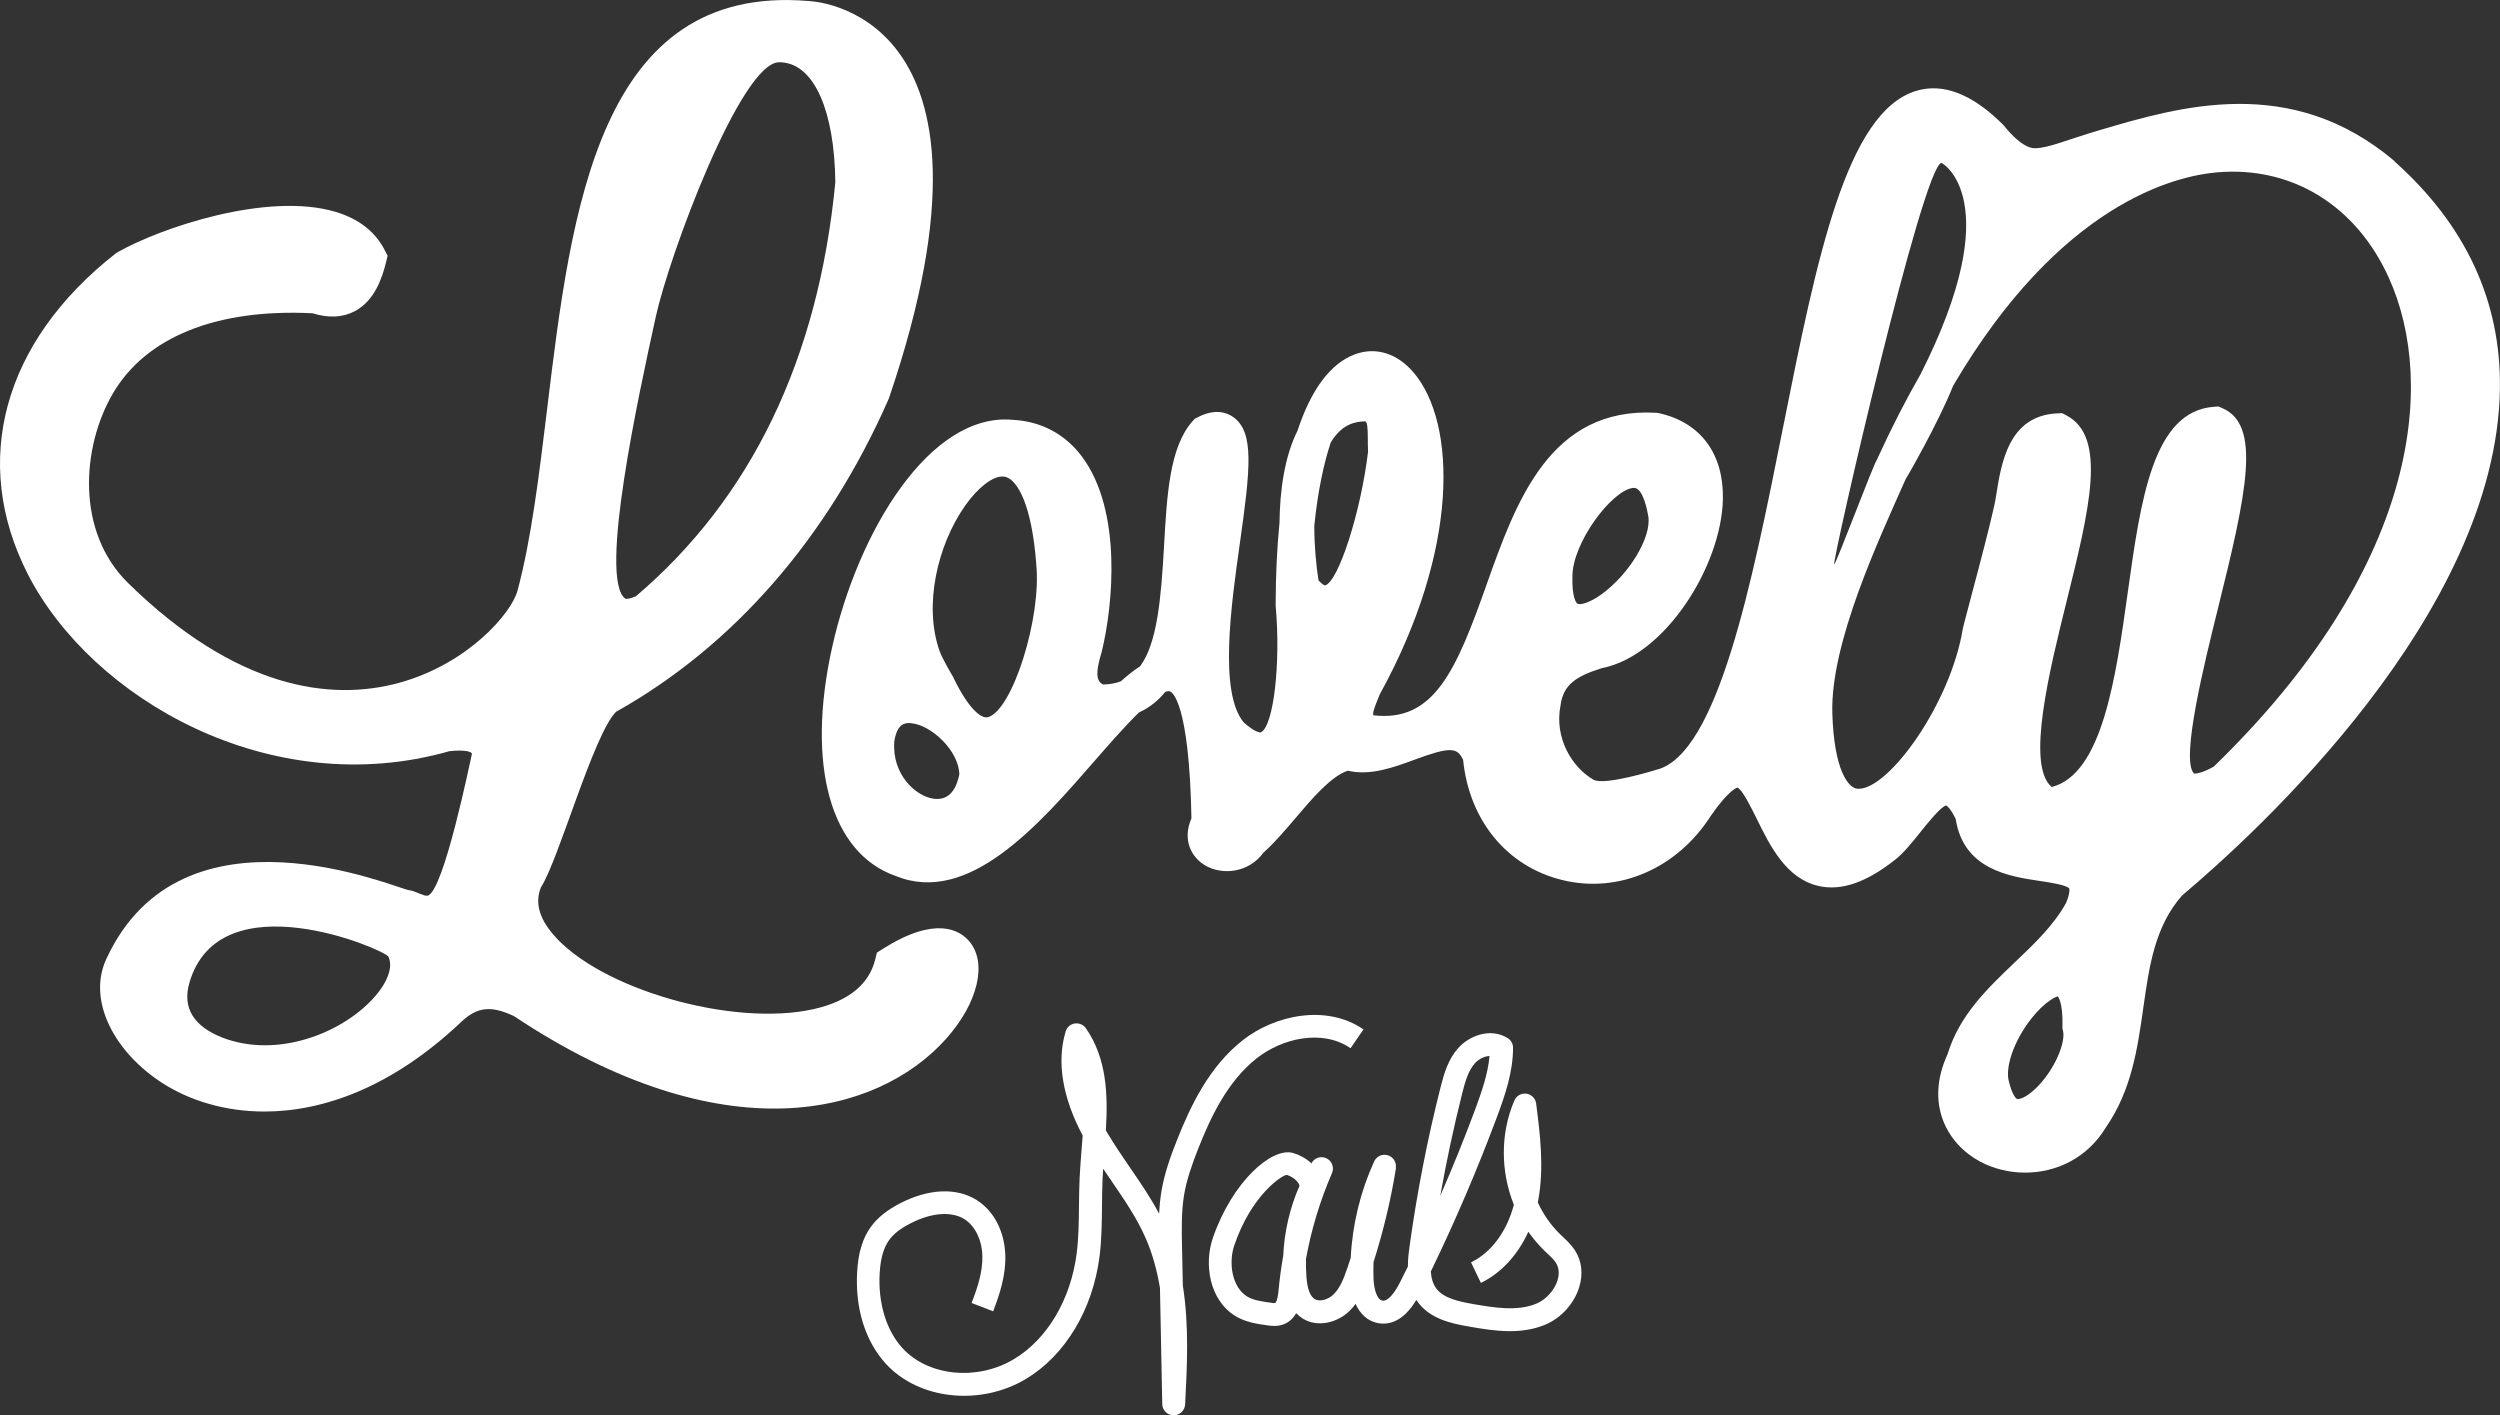 <svg xmlns="http://www.w3.org/2000/svg" id="Capa_2" data-name="Capa 2" viewBox="0 0 304.04 172.14"><rect x="0" y="0" width="304.04" height="172.14" fill="#333333" stroke="none"/><defs><style>      .cls-1 {        fill: #fff;      }    </style></defs><g id="OBJECTS"><g><path class="cls-1" d="M291.22,19.6c-12.58-10.66-26.1-6.66-35.98-3.74-4.01,1.19-6.08,2.14-7.76,2.17s-3.8-2.79-3.8-2.79c-3.75-3.78-7.34-5.19-10.64-4.19-8.53,2.57-12.11,20.46-16.24,41.17-3.7,18.53-7.89,39.52-15.33,41.39,0,0-6.36,1.99-7.69,1.21-2.58-1.5-4.79-5.05-3.99-9.06.34-2.54,1.95-3.53,5.01-4.5,7.74-1.5,14.55-12.48,14.73-20.53.12-5.53-2.7-9.35-7.76-10.48l-.35-.05c-12.93-.73-17.05,10.81-20.65,20.96-3.66,10.31-6.33,16.71-13.75,15.83-.09-.27.04-.71.5-1.85.09-.22.18-.45.27-.67,9.69-17.59,9.4-33.03,4.09-39.21-1.99-2.31-4.58-3.1-7.1-2.17-2.98,1.1-5.34,4.31-6.98,9.29-1.58,3.15-2.15,7.28-2.19,11.18-.3,3.02-.46,6.33-.47,9.9v.1s0,.1,0,.1c.64,7.01-.25,14.64-1.79,15.4-.09.06-.77-.02-2.09-1.2-3.03-3.65-1.55-14.17-.46-21.88,1.27-9.01,1.76-13.43-.82-15.26-.82-.58-2.24-1.05-4.33.03l-.35.18-.26.29c-2.8,3.13-3.12,8.95-3.47,15.12-.37,6.71-.87,11.91-2.91,14.69-.76.49-1.55,1.11-2.35,1.83-.63.24-1.35.37-2.16.39-.67-.37-1.07-1.05-.16-3.99,1.4-5.73,2.48-17.17-2.39-23.71-2.05-2.76-5-4.32-8.42-4.49-10.06-.94-18.85,13.54-21.99,27.71-3.17,14.33-.17,24.99,7.73,27.76,8.88,3.63,17.41-6.19,24.27-14.07,1.42-1.63,3.48-4,5.32-5.81,1.3-.59,2.35-1.45,3.21-2.51.23-.08.43-.1.58-.05.24.09,2.33,1.26,2.6,15.43-1.13,2.61-.03,4.73,1.67,5.73,2.05,1.21,5.28.93,7.08-1.55,1.33-1.18,2.64-2.72,3.91-4.21,2.03-2.39,4.32-5.09,6.36-5.76,2.74.65,5.58-.41,8.12-1.34,4.38-1.62,5.19-1.49,5.9.02.74,7.37,5.33,12.96,12.03,14.61,6.88,1.7,14.01-1.39,18.1-7.81,2.24-3.24,3.23-3.42,3.22-3.43.61.23,1.7,2.47,2.36,3.8,1.59,3.24,3.57,7.28,7.52,8.17,2.75.63,5.8-.42,9.32-3.2,1.06-.84,2.06-2.1,3.03-3.31.89-1.11,2.55-3.19,3.18-3.28,0,0,.47.23,1.15,1.65.95,6.14,6.53,6.98,10.23,7.53,1.15.17,3.29.49,3.58.92,0,0,.15.44-.39,1.75-1.49,2.7-3.79,4.9-6.23,7.22-3.31,3.16-6.74,6.42-8.18,11.17-2.79,6.06-.05,10.92,3.94,13.06,1.64.88,3.55,1.35,5.49,1.35,3.71,0,7.54-1.71,9.84-5.53,3.11-4.5,3.83-9.58,4.53-14.49.72-5.1,1.4-9.92,4.72-13.69,9.12-7.67,38.22-34.26,38.65-61.59.16-10.63-4.13-19.93-12.81-27.67ZM233.56,45.53c-1.79,3.12-3.51,6.47-5.14,10.04-.05.11-.1.22-.15.33-.47.64-4.88,12.49-5.21,12.75-.23-.51,10.76-48.46,13.05-48.84.12,0,8.16,4.58-2.55,25.72ZM226.01,95.92c-.05,0-.1,0-.15,0-1.03-.08-2.82-2.17-3.02-9.2-.24-8.56,5.7-21.18,8.9-28.41.12-.17,3.98-6.84,5.79-11.39,13-22.16,26.97-25.52,32.11-25.96,9.07-.78,16.89,4.01,20.87,12.8,5.93,13.06,3.43,35.53-21.29,59.48-1.39.77-2.07.84-2.29.84-.06,0-.08,0-.09,0-1.71-1.55,1.29-13.61,2.9-20.09,3.53-14.2,5.29-22.34.51-24.36l-.47-.2-.51.04c-7.42.53-8.91,11.21-10.49,22.51-1.46,10.42-3.1,22.17-9.26,23.73-3.14-2.62-.29-14.09,1.81-22.57,2.78-11.2,4.97-20.04-.04-22.63l-.5-.26-.56.02c-5.95.26-6.85,5.99-7.5,10.19-.41,2.66-3.83,15.06-4.02,15.99-1.47,9.07-8.94,19.48-12.67,19.48ZM250.82,124.75v.3s.07.29.07.29c.36,1.39-.98,4.74-3.25,6.97-1.3,1.27-2.12,1.39-2.31,1.35-.14-.04-.59-.45-.98-2-.58-1.78.59-5.14,2.73-7.83,1.64-2.07,2.98-2.63,3.18-2.65,0,0,.64.65.57,3.58ZM191.86,73.43c-.2-.1-.69-.87-.63-3.24-.07-4.1,4.81-10.63,7.43-10.86.02,0,.04,0,.06,0,1.12,0,1.64,2.87,1.74,3.46h0c.41,2.53-2.31,7.05-5.72,9.51-1.61,1.15-2.63,1.26-2.87,1.13ZM161.13,71.2s-.28-.06-.78-.62c-.3-1.92-.51-4.26-.51-6.65.44-4.3,1.17-7.63,2.01-10.14.22-.37.46-.7.73-1,.91-1.04,2.02-1.53,3.47-1.55.23.18.29.59.3,2.17,0,.49,0,1,.03,1.52-.88,7.37-3.62,15.85-5.24,16.27ZM110.79,87.95c2.48.21,5.84,3.37,5.88,6.24-.31,1.53-1.09,3.22-3.11,2.95-2.16-.28-5.1-2.92-4.8-6.96.36-2.37,1.48-2.27,2.03-2.23ZM126.02,68.59c.68,6.47-2.88,17.79-5.86,18.63-.77.22-2.3-.89-4.15-4.69-.03-.06-.06-.13-.09-.19,0,0-1.29-2.15-1.65-3.16-1.97-5.55-.26-12.85,3.06-17.62,1.56-2.23,3.33-3.61,4.58-3.61.14,0,.27.02.39.05,1.44.39,3.17,3.37,3.72,10.53v.06Z"></path><path class="cls-1" d="M56.09,124.28c1.96-1.83,3.59-2.02,6.39-.72,25.49,16.97,44.27,12.1,52.6,2.75,3.87-4.34,5.02-9.21,2.8-11.83-1.18-1.39-4.12-3.13-10.52.92l-.72.46-.2.83c-.75,3.03-3.25,5.06-7.42,6.02-9.88,2.26-26.25-2.45-31.85-9.19-1.64-1.97-2.1-3.81-1.39-5.6,2.13-3.23,6.41-18.67,9.15-21.36,14.26-7.99,25.72-21.13,33.14-38.03l.07-.19C124.34.73,98.3.12,98.3.12c-25.48-2.12-28.82,25.35-31.76,49.61-.98,8.07-1.93,15.9-3.61,22.13-1.46,5.41-21.13,24.72-47.34-.94-6.42-6.29-5.63-16.58-1.89-23.02,4.01-6.91,12.64-10.39,24.32-9.8,1.95.61,3.68.52,5.16-.27,2.39-1.29,3.3-4.02,3.77-5.95l.19-.77-.36-.7c-1.15-2.25-3.17-3.81-5.99-4.65-8.31-2.47-21.35,1.98-26.48,4.91l-.26.17C.37,41.57-3.61,56.15,3.39,69.84c7.77,15.17,29.55,27.7,51.25,21.52,1.65-.19,2.84-.01,2.74.38-.16.64-3.43,16.81-5.39,17.19-.46.09-1.52-.6-2.24-.67-1.42-.14-27.61-11.68-36.83,8.39-2.33,5.06,1.01,11.36,6.91,15.12,3.19,2.03,7.44,3.41,12.32,3.41,7.09,0,15.5-2.9,23.93-10.89ZM23.02,119.57c3.64-12.75,23.82-4.06,24.22-3.22.6,1.28-.12,3.21-1.93,5.16-3.87,4.16-11.57,7.22-18.21,4.7-3.57-1.38-4.93-3.66-4.08-6.64ZM77.32,72.52c-.71.32-1.17.36-1.31.26-3.21-2.51,1.67-24.78,3.75-34.29,1.63-7.43,10.34-30.92,15-30.92.13,0,.26,0,.39.02,3.88.31,6.34,5.9,6.44,14.58-2.07,21.48-10.23,38.42-24.27,50.36Z"></path><path class="cls-1" d="M120.77,159.5c.82-2.11,1.57-4.41,1.49-6.86-.09-2.88-1.39-5.39-3.49-6.7-2.42-1.52-5.78-1.39-9.2.35-1.67.85-2.83,1.78-3.65,2.9-1.01,1.38-1.56,3.2-1.68,5.55-.24,4.43,1,8.38,3.48,11.1,4,4.39,11.5,5.2,17.07,1.85,4.77-2.87,8.1-8.43,8.93-14.87.26-2.05.28-4.11.3-6.1.01-1.11.02-2.23.07-3.34.02-.41.04-.83.07-1.25.33.49.66.97.98,1.44,1.59,2.33,3.1,4.52,4.17,6.96.86,1.95,1.41,4,1.76,6.1l.28,14.13c.01.75.62,1.35,1.37,1.36,0,0,.01,0,.02,0,.74,0,1.35-.58,1.39-1.32.24-4.59.5-9.58-.28-14.46l-.1-4.81c-.04-2.06-.08-4.18.25-6.19.33-1.95,1.01-3.84,1.7-5.59,1.53-3.89,3.58-8.24,7.14-11.05,3.05-2.4,7.94-3.6,11.41-1.22l1.57-2.29c-4.57-3.13-10.86-1.7-14.7,1.33-4.08,3.22-6.34,7.98-8.01,12.21-.75,1.89-1.49,3.95-1.86,6.15-.15.91-.24,1.82-.28,2.73-1.05-1.98-2.32-3.83-3.55-5.62-.92-1.34-1.86-2.72-2.69-4.11-.08-.13-.16-.27-.24-.41.26-4.37.12-8.72-2.42-12.41-.3-.44-.83-.66-1.36-.59-.53.08-.96.46-1.11.97-1.11,3.69-.39,8.04,2.07,12.65-.04.61-.09,1.22-.14,1.83-.09,1.11-.17,2.22-.23,3.31-.05,1.15-.07,2.3-.08,3.44-.02,2-.04,3.89-.28,5.77-.72,5.6-3.57,10.41-7.61,12.84-4.47,2.69-10.44,2.11-13.59-1.34-1.95-2.14-2.96-5.45-2.76-9.08.1-1.8.48-3.13,1.16-4.06.55-.76,1.4-1.42,2.67-2.06,2.5-1.27,4.91-1.45,6.47-.48,1.29.81,2.13,2.51,2.19,4.43.06,1.96-.59,3.93-1.31,5.77l2.59,1Z"></path><path class="cls-1" d="M169.75,142.05c.11-.69-.3-1.35-.97-1.55-.67-.2-1.37.12-1.66.75-1.68,3.68-2.65,7.69-2.85,11.73-.14.42-.28.84-.42,1.26-.43,1.25-.88,2.43-1.7,3.21-.59.57-1.63.93-2.27.53-.55-.34-.88-1.22-.99-2.6-.06-.76-.08-1.52-.06-2.29.65-3.58,1.71-7.07,3.16-10.42.29-.67.01-1.45-.63-1.78-.65-.34-1.44-.12-1.82.5-.02.03-.04.06-.05.09-.65-.6-1.45-1.03-2.23-1.26-2.62-.75-7.45,3.59-9.76,10.34-1.07,3.12-.47,7.51,2.74,9.49,1.26.77,2.71.97,3.87,1.13.5.07,1.19.16,1.91-.09.78-.27,1.28-.8,1.61-1.39.23.24.49.46.79.65,1.88,1.17,4.27.45,5.65-.87.3-.28.56-.59.79-.91.56,1.26,1.48,2.09,2.67,2.33,1.27.26,3.07-.06,4.72-2.81.07.11.15.21.22.32,1.49,1.96,3.9,2.53,6.24,2.93,1.49.26,3.18.55,4.92.55,1.45,0,2.94-.21,4.35-.81,1.91-.82,3.47-2.56,4.08-4.55.49-1.59.31-3.17-.51-4.45-.43-.67-.98-1.19-1.47-1.65l-.31-.29c-1.15-1.11-2.08-2.45-2.75-3.91.02-.08.03-.17.05-.25.74-3.98.22-8.12-.25-11.77-.08-.62-.56-1.11-1.18-1.2-.62-.09-1.22.25-1.47.83-1.73,4.03-1.67,8.66-.06,12.68-.86,3.25-2.76,5.83-5.21,7l1.2,2.5c2.46-1.19,4.49-3.4,5.77-6.22.58.83,1.24,1.61,1.98,2.33l.34.32c.41.38.79.74,1.03,1.12.48.75.37,1.58.2,2.14-.37,1.19-1.38,2.32-2.52,2.81-2.35,1.01-5.32.49-7.7.08-1.87-.33-3.63-.72-4.51-1.88-.43-.57-.63-1.3-.68-2.09,2.96-6.1,5.65-12.39,8.02-18.73,1.04-2.78,1.97-5.53,1.98-8.47,0-.48-.25-.93-.65-1.18-2.06-1.28-4.63-.34-6.01,1.2-1.23,1.37-1.73,3.09-2.18,4.87-1.58,6.26-2.83,12.67-3.72,19.06-.1.69-.23,1.63-.23,2.65-.32.66-.65,1.31-.98,1.96-.58,1.15-1.44,2.34-2.14,2.18-.67-.14-1.02-1.48-1.06-2.67-.02-.67-.02-1.34,0-2.01,1.19-3.73,2.11-7.57,2.73-11.43ZM156.05,152.79c-.24,1.37-.43,2.76-.56,4.16-.13,1.38-.4,1.51-.4,1.51-.1.04-.44-.01-.62-.04-1-.14-2.03-.28-2.79-.74-1.89-1.16-2.28-4.14-1.57-6.23,2.09-6.12,5.76-8.49,6.36-8.57.66.19,1.37.7,1.58,1.31-1.19,2.71-1.87,5.64-1.99,8.59ZM177.82,133c.37-1.49.75-2.79,1.56-3.7.44-.49,1.15-.86,1.77-.87-.19,2.15-.94,4.31-1.75,6.51-1.31,3.52-2.73,7.03-4.24,10.49.74-4.17,1.63-8.33,2.66-12.43Z"></path></g></g></svg>